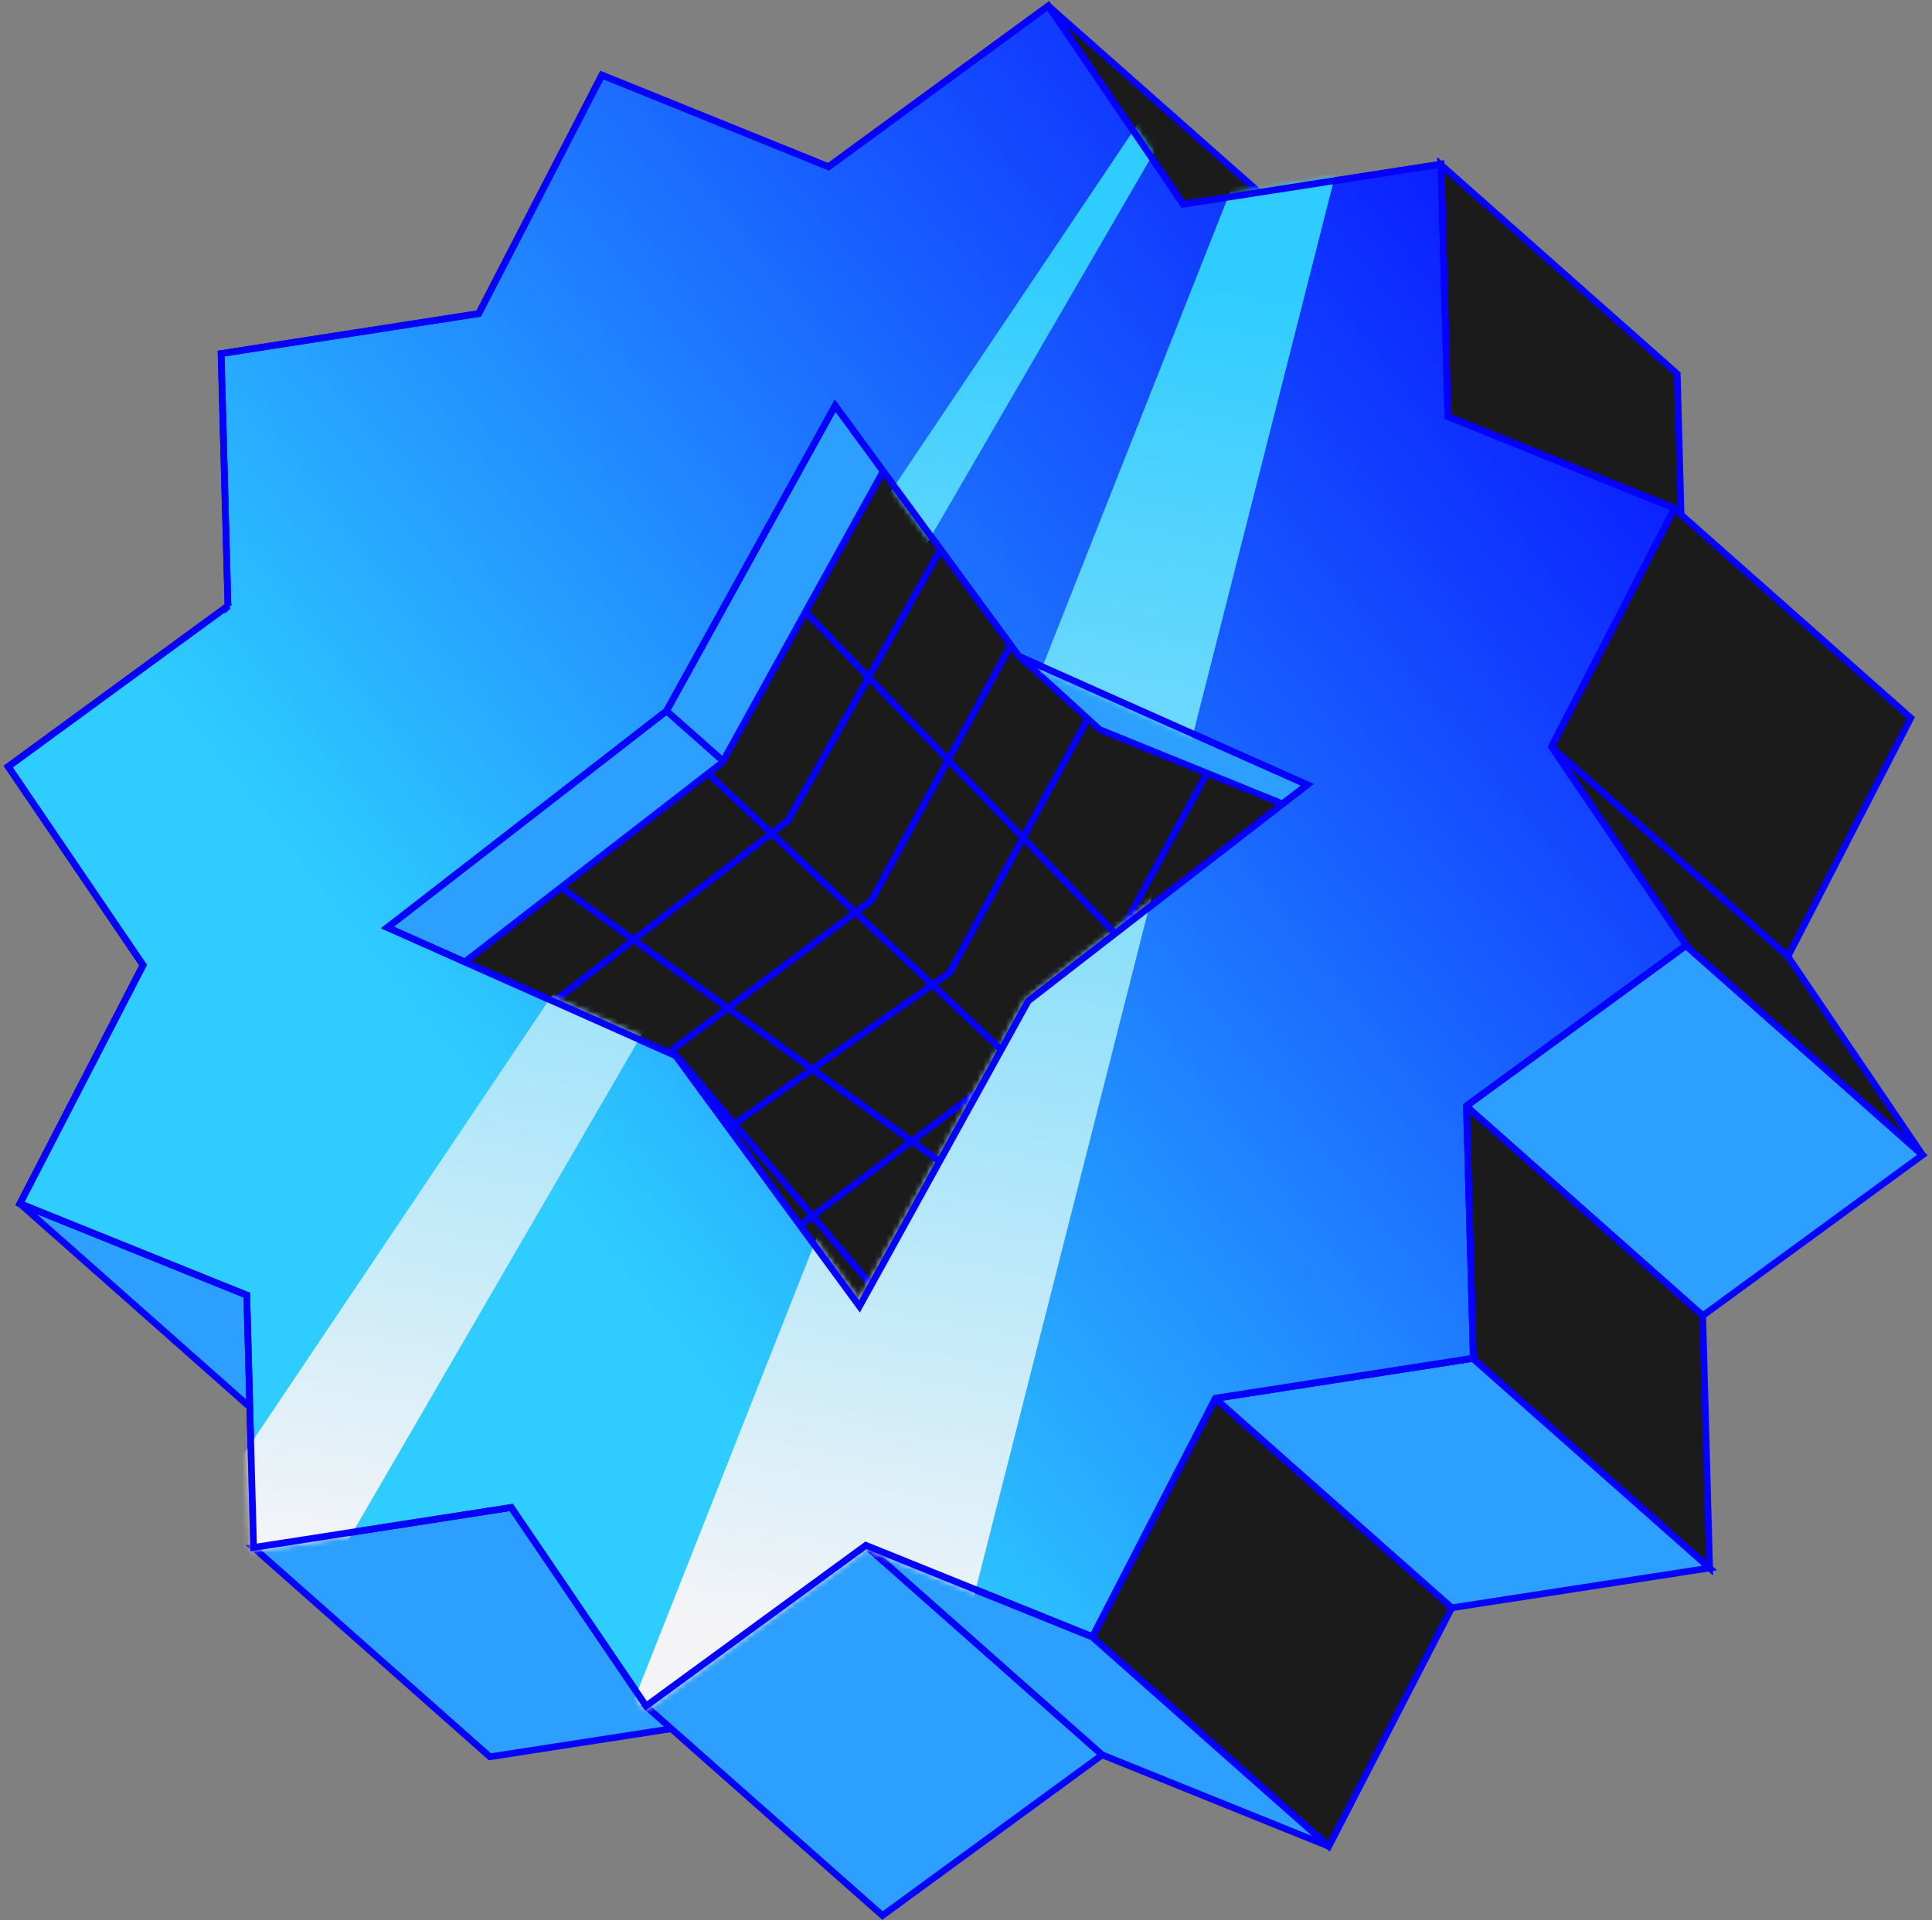 <svg width="339" height="337" viewBox="0 0 339 337" fill="none" xmlns="http://www.w3.org/2000/svg">
<rect x="0" y="0" width="339" height="337" fill="#808080" stroke="none"/>
<path d="M116.896 124.749L158.448 161.524L188.051 107.937L146.498 71.162L116.896 124.749Z" fill="#2D9FFF" stroke="#0500FF" stroke-width="1.168"/>
<path d="M67.938 162.741L109.452 199.478L158.453 161.527L116.901 124.752L67.938 162.741Z" fill="#2D9FFF" stroke="#0500FF" stroke-width="1.168"/>
<path d="M207.557 35.869L249.109 72.643L225.482 37.766L183.929 1.029L207.557 35.869Z" fill="#1B1B1C" stroke="#0500FF" stroke-width="1.168"/>
<path d="M3.492 211.244L45.006 247.981L84.812 264.034L43.26 227.298L3.492 211.244Z" fill="#2D9FFF" stroke="#0500FF" stroke-width="1.168"/>
<path d="M253.99 73.172L295.504 109.909L294.301 65.62L252.788 28.883L253.99 73.172Z" fill="#1B1B1C" stroke="#0500FF" stroke-width="1.168"/>
<path d="M44.447 271.583L85.961 308.32L131.16 301.337L89.647 264.562L44.447 271.583Z" fill="#2D9FFF" stroke="#0500FF" stroke-width="1.168"/>
<path d="M174.215 112.455L215.728 149.192L266.359 171.773L232.632 136.902L174.215 112.455Z" fill="#2D9FFF" stroke="#0500FF" stroke-width="1.168"/>
<path d="M150.756 229.269L192.27 266.006L160.067 222.02L118.515 185.283L150.756 229.269Z" fill="#1B1B1C" stroke="#0500FF" stroke-width="1.168"/>
<path d="M272.2 131.088L313.714 167.863L335.285 126.002L293.772 89.266L272.2 131.088Z" fill="#1B1B1C" stroke="#0500FF" stroke-width="1.168"/>
<path d="M113.324 299.444L154.837 336.181L193.402 307.983L151.889 271.246L113.324 299.444Z" fill="#2D9FFF" stroke="#0500FF" stroke-width="1.168"/>
<path d="M257.261 194.127L298.775 230.901L337.34 202.704L295.826 165.967L257.261 194.127Z" fill="#2D9FFF" stroke="#0500FF" stroke-width="1.168"/>
<path d="M295.826 165.963L337.34 202.7L313.712 167.861L272.198 131.086L295.826 165.963Z" fill="#1B1B1C" stroke="#0500FF" stroke-width="1.168"/>
<path d="M191.649 287.294L233.163 324.031L254.734 282.17L213.221 245.434L191.649 287.294Z" fill="#1B1B1C" stroke="#0500FF" stroke-width="1.168"/>
<path d="M151.875 271.244L193.389 307.981L233.156 324.034L191.643 287.298L151.875 271.244Z" fill="#2D9FFF" stroke="#0500FF" stroke-width="1.168"/>
<path d="M258.424 238.414L299.977 275.189L298.774 230.9L257.26 194.125L258.424 238.414Z" fill="#1B1B1C" stroke="#0500FF" stroke-width="1.168"/>
<path d="M213.225 245.435L254.738 282.172L299.977 275.189L258.424 238.414L213.225 245.435Z" fill="#2D9FFF" stroke="#0500FF" stroke-width="1.168"/>
<path d="M156.327 80.244L126.724 133.831L77.723 171.783L118.744 185.338L161.832 236.088L190.159 184.762L239.16 146.811L192.962 128.047L178.86 115.209L156.327 80.244Z" fill="#1B1B1C" stroke="#0500FF" stroke-width="1.168"/>
<path d="M168.926 89.51L138.231 144.032L90.322 181.048" stroke="#0500FF" stroke-width="1.168"/>
<path d="M180.645 107.145L152.91 158.004L105.902 193.292" stroke="#0500FF" stroke-width="1.168"/>
<path d="M190.899 126.056L166.633 170.707L121.073 202.702" stroke="#0500FF" stroke-width="1.168"/>
<path d="M211.918 135.389L188.334 178.895L140.438 215.013" stroke="#0500FF" stroke-width="1.168"/>
<path d="M40.039 106.306L1.435 134.542L25.102 169.381L3.491 211.242L43.298 227.295L44.5 271.584L89.7 264.563L113.366 299.402L151.931 271.205L191.699 287.258L213.271 245.398L258.509 238.377L257.306 194.088L295.871 165.89L272.243 131.05L293.815 89.19L254.047 73.099L252.844 28.81L207.606 35.831L183.94 1.029L145.375 29.265L105.607 13.174L83.996 55.034L38.797 62.055L40 106.344L40.039 106.306ZM118.565 185.283L67.973 162.778L116.936 124.788L146.539 71.201L178.779 115.187L229.372 137.73L180.409 175.681L150.806 229.268L118.565 185.283Z" fill="url(#paint0_linear_993_23861)" stroke="#0500FF" stroke-width="1.168"/>
<mask id="mask0_993_23861" style="mask-type:alpha" maskUnits="userSpaceOnUse" x="0" y="0" width="297" height="301">
<path d="M40.043 106.308L1.439 134.544L25.105 169.383L3.495 211.244L43.302 227.297L44.504 271.586L89.704 264.565L113.37 299.404L151.935 271.207L191.703 287.26L213.275 245.4L258.513 238.379L257.31 194.09L295.875 165.892L272.247 131.052L293.819 89.192L254.051 73.101L252.848 28.812L207.61 35.833L183.943 1.031L145.379 29.267L105.611 13.176L84 55.036L38.801 62.057L40.004 106.346L40.043 106.308ZM118.569 185.285L67.977 162.78L116.94 124.79L146.542 71.203L178.783 115.189L229.376 137.732L180.413 175.683L150.81 229.27L118.569 185.285Z" fill="url(#paint1_linear_993_23861)" stroke="#0500FF" stroke-width="1.168"/>
</mask>
<g mask="url(#mask0_993_23861)">
<path d="M131.97 433.332L237.293 18.871L221.689 18.871L63.706 418.704L131.97 433.332Z" fill="url(#paint2_linear_993_23861)"/>
<path d="M3.244 369.944L207.061 18.871L201.586 18.871L-23.593 353.94L3.244 369.944Z" fill="url(#paint3_linear_993_23861)"/>
</g>
<path d="M40.039 106.306L1.435 134.542L25.102 169.381L3.491 211.242L43.298 227.295L44.5 271.584L89.7 264.563L113.366 299.402L151.931 271.205L191.699 287.258L213.271 245.398L258.509 238.377L257.306 194.088L295.871 165.89L272.243 131.05L293.815 89.19L254.047 73.099L252.844 28.81L207.606 35.831L183.94 1.029L145.375 29.265L105.607 13.174L83.996 55.034L38.797 62.055L40 106.344L40.039 106.306ZM118.565 185.283L67.973 162.778L116.936 124.788L146.539 71.201L178.779 115.187L229.372 137.73L180.409 175.681L150.806 229.268L118.565 185.283Z" stroke="#0500FF" stroke-width="1.168"/>
<path d="M124.228 135.76L175.98 184.5" stroke="#0500FF" stroke-width="1.168"/>
<path d="M98.345 155.652L164.906 203.849" stroke="#0500FF" stroke-width="1.168"/>
<path d="M141.379 107.418L195.945 164.118" stroke="#0500FF" stroke-width="1.168"/>
<defs>
<linearGradient id="paint0_linear_993_23861" x1="82.906" y1="212.054" x2="308.615" y2="33.07" gradientUnits="userSpaceOnUse">
<stop offset="0.046" stop-color="#2ECCFF"/>
<stop offset="1" stop-color="#0500FF"/>
</linearGradient>
<linearGradient id="paint1_linear_993_23861" x1="148.657" y1="1.031" x2="148.657" y2="299.404" gradientUnits="userSpaceOnUse">
<stop offset="0.046" stop-color="#2ECCFF"/>
<stop offset="1" stop-color="#0500FF"/>
</linearGradient>
<linearGradient id="paint2_linear_993_23861" x1="179.879" y1="22.589" x2="106.85" y2="433.332" gradientUnits="userSpaceOnUse">
<stop offset="0.046" stop-color="#2ECCFF"/>
<stop offset="0.642" stop-color="#F4F4F7"/>
</linearGradient>
<linearGradient id="paint3_linear_993_23861" x1="179.879" y1="22.589" x2="106.85" y2="433.332" gradientUnits="userSpaceOnUse">
<stop offset="0.046" stop-color="#2ECCFF"/>
<stop offset="0.642" stop-color="#F4F4F7"/>
</linearGradient>
</defs>
</svg>
